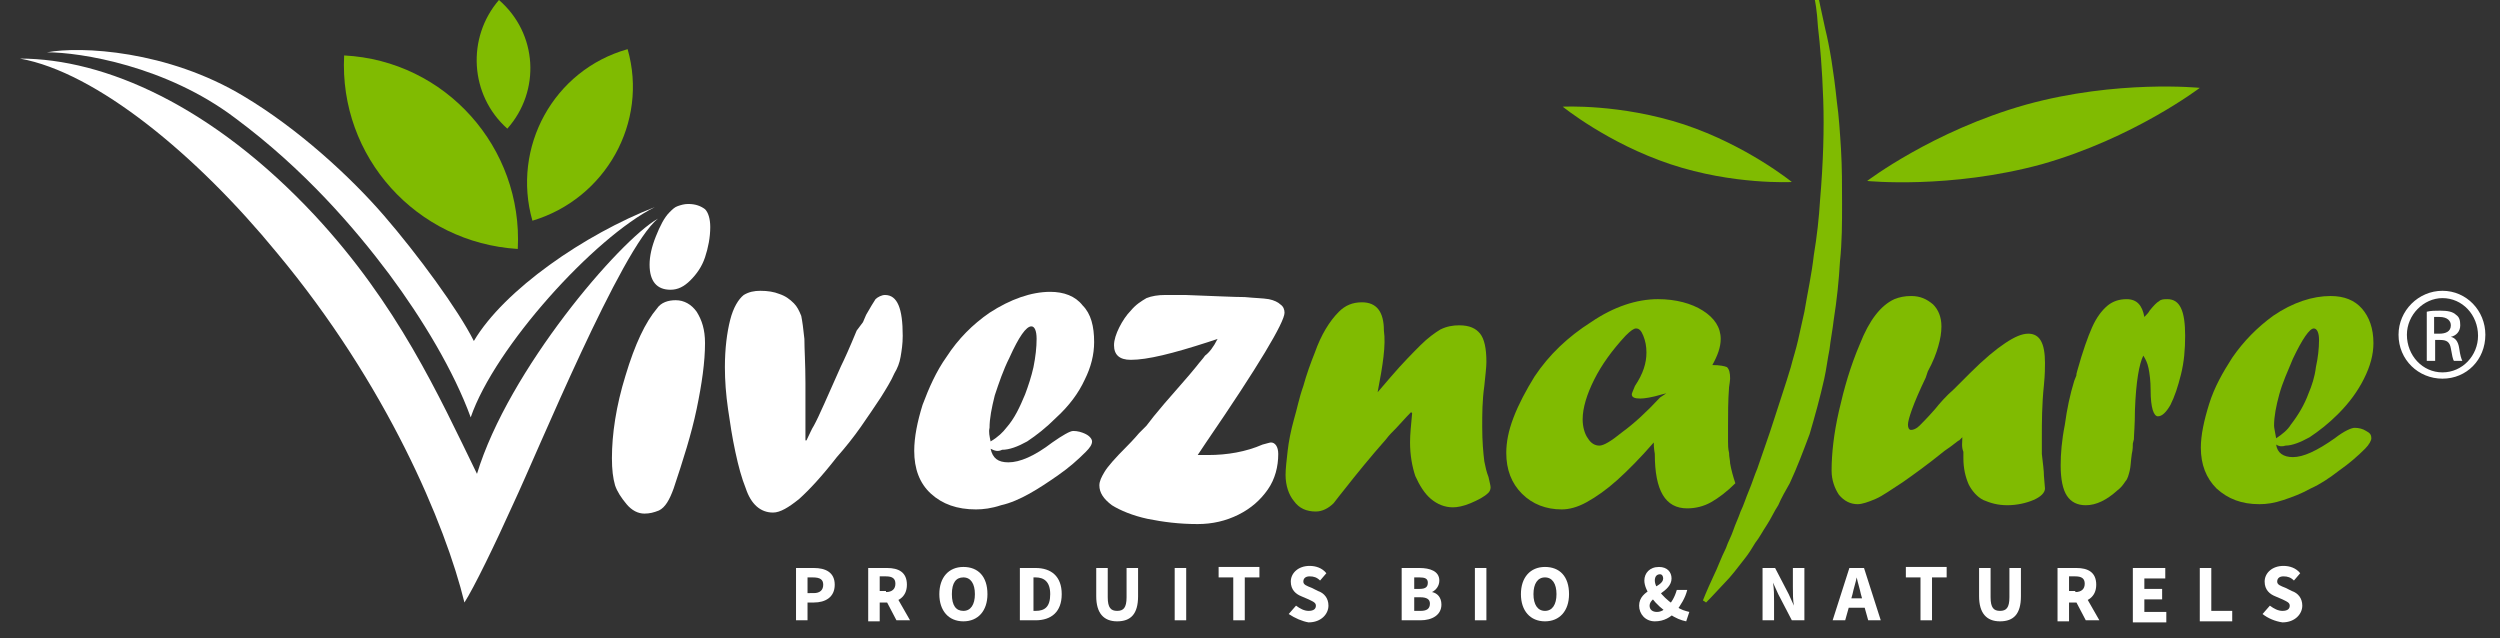 <?xml version="1.0" encoding="utf-8"?>
<!-- Generator: Adobe Illustrator 24.3.0, SVG Export Plug-In . SVG Version: 6.00 Build 0)  -->
<svg version="1.1" id="Calque_1" xmlns="http://www.w3.org/2000/svg" xmlns:xlink="http://www.w3.org/1999/xlink" x="0px" y="0px"
	 viewBox="0 0 239 61" style="enable-background:new 0 0 239 61;" xml:space="preserve">
<rect x="0" y="0" width="239" height="61" fill="#333333" stroke="none"/>
<style type="text/css">
	.st0{fill:#80BB01;}
	.st1{fill:#FFFFFF;}
	.st2{display:none;}
	.st3{display:inline;fill:#FFFFFF;}
	.st4{display:inline;}
</style>
<g>
	<g>
		<g>
			<path class="st0" d="M173.5,0c0,0,0.2,0.9,0.3,2.6c0.2,1.7,0.4,4,0.5,6.9c0.1,2.8,0,6.1-0.3,9.6c-0.1,1.7-0.3,3.5-0.6,5.3
				c-0.2,1.8-0.6,3.6-0.9,5.4c-0.2,0.9-0.4,1.8-0.6,2.7c-0.2,0.9-0.5,1.8-0.7,2.6c-0.5,1.7-1.1,3.4-1.6,5c-0.5,1.6-1.1,3.2-1.6,4.7
				c-0.3,0.7-0.5,1.4-0.8,2.1c-0.3,0.7-0.5,1.4-0.8,2c-0.2,0.6-0.5,1.2-0.7,1.8c-0.2,0.6-0.5,1.1-0.7,1.7c-0.5,1-0.8,1.9-1.2,2.7
				c-0.7,1.5-1,2.3-1,2.3l0.3,0.2c0,0,0.7-0.7,1.8-1.9c0.6-0.6,1.2-1.4,1.9-2.3c0.4-0.5,0.7-1,1-1.5c0.4-0.5,0.7-1.1,1.1-1.7
				c0.4-0.6,0.7-1.3,1.1-1.9c0.3-0.7,0.7-1.4,1.1-2.1c0.7-1.5,1.3-3.1,1.9-4.7c0.5-1.7,1-3.5,1.4-5.3c0.2-0.9,0.3-1.8,0.5-2.8
				c0.1-0.9,0.3-1.9,0.4-2.8c0.3-1.9,0.5-3.8,0.6-5.6c0.2-1.9,0.2-3.7,0.2-5.5c0-1.8,0-3.5-0.1-5.2c-0.1-1.6-0.2-3.2-0.4-4.6
				c-0.3-2.9-0.7-5.3-1.1-6.9C174.1,1,173.9,0,173.9,0L173.5,0z"/>
			<g>
				<path class="st1" d="M61.6,49.1c-0.6,0-1.2-0.3-1.7-0.9c-0.5-0.6-0.9-1.2-1.1-1.8c-0.2-0.7-0.3-1.5-0.3-2.6c0-2.3,0.4-5,1.3-7.9
					c0.9-3,1.9-5.1,3-6.4c0.4-0.6,1.1-0.8,1.8-0.8c0.8,0,1.5,0.4,2,1.1c0.5,0.8,0.8,1.7,0.8,3c0,1.8-0.3,3.9-0.8,6.3
					c-0.5,2.4-1.3,4.9-2.2,7.6c-0.4,1.1-0.8,1.8-1.4,2.1C62.5,49,62.1,49.1,61.6,49.1L61.6,49.1z M64.1,27.7c-1.3,0-2-0.8-2-2.4
					c0-0.8,0.2-1.7,0.6-2.7c0.4-1,0.8-1.8,1.3-2.3c0.3-0.3,0.5-0.5,0.8-0.6c0.3-0.1,0.6-0.2,1-0.2c0.7,0,1.2,0.2,1.6,0.5
					c0.3,0.3,0.5,0.9,0.5,1.7c0,1-0.2,2-0.5,2.9c-0.3,0.9-0.8,1.6-1.4,2.2C65.4,27.4,64.8,27.7,64.1,27.7L64.1,27.7z"/>
				<path class="st1" d="M82.5,30.8l0.3-0.7c0.4-0.7,0.7-1.2,0.9-1.5c0.2-0.2,0.6-0.4,0.9-0.4c1.2,0,1.7,1.3,1.7,3.9
					c0,0.8-0.1,1.4-0.2,2c-0.1,0.6-0.3,1.1-0.6,1.6c-0.3,0.7-0.8,1.5-1.3,2.3c-0.6,0.9-1.2,1.8-1.9,2.8c-0.7,1-1.5,2-2.3,2.9
					c-1.4,1.8-2.6,3.1-3.6,4c-1,0.8-1.8,1.3-2.5,1.3c-1.2,0-2.1-0.8-2.6-2.3c-0.4-1-0.7-2.1-1-3.5c-0.3-1.4-0.5-2.7-0.7-4.1
					c-0.2-1.4-0.3-2.7-0.3-4c0-1.8,0.2-3.3,0.5-4.5c0.3-1.2,0.8-2,1.3-2.4c0.5-0.3,1-0.4,1.6-0.4c0.7,0,1.3,0.1,1.8,0.3
					c0.6,0.2,1,0.5,1.4,0.9c0.3,0.3,0.5,0.7,0.7,1.2c0.1,0.5,0.2,1.2,0.3,2.2c0,1,0.1,2.4,0.1,4.2v1.1v2v2.4h0.1
					c0.3-0.6,0.5-1.1,0.7-1.4c0.5-0.9,1.3-2.8,2.6-5.7c0.3-0.6,0.8-1.7,1.5-3.4L82.5,30.8z"/>
				<path class="st1" d="M94.7,42.9c0.2,0.9,0.7,1.3,1.7,1.3c1.1,0,2.5-0.6,4.2-1.9c1-0.7,1.7-1.1,2-1.1c0.4,0,0.8,0.1,1.2,0.3
					c0.4,0.2,0.6,0.5,0.6,0.7c0,0.3-0.2,0.6-0.6,1c-0.8,0.8-1.6,1.5-2.6,2.2c-1,0.7-1.9,1.3-2.8,1.8c-0.9,0.5-1.8,0.9-2.7,1.1
					c-0.9,0.3-1.7,0.4-2.4,0.4c-1.8,0-3.2-0.5-4.3-1.5c-1.1-1-1.6-2.4-1.6-4.1c0-1.3,0.3-2.8,0.8-4.4c0.6-1.6,1.3-3.2,2.3-4.6
					c1.1-1.7,2.5-3.1,4.1-4.2c2-1.3,4-2,5.8-2c1.3,0,2.4,0.4,3.1,1.3c0.8,0.8,1.1,2,1.1,3.5c0,1.2-0.3,2.4-0.9,3.6
					c-0.6,1.3-1.5,2.5-2.7,3.6c-1,1-1.9,1.7-2.8,2.3c-0.9,0.5-1.7,0.8-2.4,0.8C95.4,43.2,95.1,43.1,94.7,42.9z M94.7,42.2
					c0.7-0.4,1.2-0.9,1.5-1.3c0.8-0.9,1.3-2,1.8-3.2c0.3-0.8,0.6-1.7,0.8-2.6c0.2-1,0.3-1.9,0.3-2.7c0-0.8-0.2-1.2-0.5-1.2
					c-0.5,0-1.2,1-2.1,3c-0.6,1.2-1,2.4-1.4,3.6c-0.3,1.2-0.5,2.2-0.5,3.1C94.5,41.3,94.6,41.7,94.7,42.2z"/>
				<path class="st1" d="M116.4,32.4l-0.9,0.3c-3.4,1.1-5.8,1.7-7.4,1.7c-1.1,0-1.6-0.5-1.6-1.4c0-0.5,0.2-1.1,0.5-1.7
					c0.3-0.6,0.7-1.2,1.1-1.6c0.5-0.6,1-0.9,1.5-1.2c0.5-0.2,1.1-0.3,1.8-0.3c0.2,0,0.5,0,0.8,0c0.3,0,0.7,0,1.1,0
					c2.8,0.1,4.7,0.2,5.7,0.2c1,0.1,1.7,0.1,2.3,0.2c0.5,0.1,0.9,0.3,1.1,0.5c0.3,0.2,0.4,0.5,0.4,0.8c0,0.9-2.5,5.1-7.5,12.4
					l-0.8,1.2h1c1.8,0,3.6-0.3,5.2-1c0.4-0.1,0.7-0.2,0.8-0.2c0.4,0,0.7,0.4,0.7,1.1c0,1.2-0.3,2.4-1,3.4c-0.7,1-1.6,1.8-2.8,2.4
					c-1.2,0.6-2.5,0.9-3.9,0.9c-1.8,0-3.3-0.2-4.8-0.5c-1.4-0.3-2.6-0.8-3.4-1.3c-0.8-0.6-1.2-1.2-1.2-1.9c0-0.4,0.2-0.8,0.5-1.3
					c0.3-0.5,1-1.3,2.1-2.4c0.2-0.2,0.6-0.6,1.2-1.3l0.7-0.7l0.7-0.9l0.5-0.6l0.5-0.6c1.2-1.4,2.3-2.6,3.1-3.6
					c0.3-0.4,0.6-0.7,0.8-1C115.6,33.7,116,33.2,116.4,32.4L116.4,32.4z"/>
			</g>
			<g>
				<path class="st0" d="M149.4,10.2c0,0,4.3,3.5,10.3,5.5c6,2,11.6,1.7,11.6,1.7s-4.3-3.5-10.3-5.5
					C154.9,9.9,149.4,10.2,149.4,10.2"/>
				<path class="st0" d="M178.5,17.3c0,0,7.9,0.8,16.7-1.6c8.8-2.5,15.1-7.3,15.1-7.3s-7.9-0.8-16.6,1.6
					C184.8,12.5,178.5,17.3,178.5,17.3"/>
			</g>
			<g>
				<g>
					<path class="st1" d="M30.1,20.6c7.9,8.5,11.8,17.1,15.5,24.7c3-9.9,13.6-22.3,17.3-24.4c-3.5,2.8-11.5,22.3-13.8,27.2
						c-1.8,4-3.8,8.1-4.7,9.5c-1.8-7.4-7.4-20.8-17.9-33.4C18.8,14.8,9.2,6.9,1.9,5.6C10,5.6,20.3,10.1,30.1,20.6"/>
					<g class="st2">
						<path class="st3" d="M43.6,23.8c0.1,0,0.2,0,0.3-0.1c2.1-2.3,5.1-5,8.7-6.5c-3.5,2.3-6.1,4.9-7.9,7.4c-0.1,0.1-0.1,0.2,0,0.3
							c0,0.1,0.1,0.2,0.2,0.2c0.2,0.1,0.4,0.1,0.6,0.2c1.5,0.3,3-0.1,4.4-0.6c1.8-1.6,4-3,6.3-4.2c1.7-1.9,3.1-4.3,3.7-6.9
							c0-0.1,0-0.2,0-0.2c0-0.1-0.1-0.1-0.2-0.1c-2-0.2-7.2-0.5-10.6,1.8c-0.1,0.1-1.4,0.9-2.7,2.3c-1.8,1.9-2.8,4.1-2.8,6.2
							C43.4,23.7,43.5,23.8,43.6,23.8z"/>
						<g class="st4">
							<path class="st1" d="M37.2,17.8c-0.9-1.8-1.9-3.6-3.3-5.5c2.4,2.3,4.1,5.2,5.4,7.9c0.6,0.8,1.3,1.6,1.9,2.4
								c0.7-2.3,0.5-4.8-0.5-7.5c-0.8-2-1.8-3.4-1.9-3.5c-2.7-4-8.3-5.8-10.6-6.4c-0.1,0-0.2,0-0.3,0c-0.1,0.1-0.1,0.1-0.1,0.2
								c-0.2,1.5-0.2,3.1,0,4.7C31.2,12.2,34.6,15.1,37.2,17.8z"/>
						</g>
						<path class="st3" d="M41.9,12.9c0.1,1,0.5,2.4,1.3,3.2c0.1,0.1,0.2,0.2,0.3,0.2c0,0,0.1,0,0.2,0c0.1,0,0.1-0.1,0.1-0.1
							c0.6-1.7,1-3.8,0.9-6.3c0.4,2.2,0.2,4.6-0.2,6.3c0,0.1,0,0.1,0.1,0.2c0.1,0,0.1,0,0.2,0c1-0.7,1.7-1.9,2-3.4
							c0.2-1.1,0.2-2,0.2-2c0-2.5-1.9-4.8-2.7-5.7c0,0-0.1-0.1-0.1-0.1c-0.1,0-0.1,0-0.1,0.1c-1,1.2-1.8,2.7-2.1,4.2
							C41.8,10.5,41.7,11.8,41.9,12.9L41.9,12.9z M41.9,12.9"/>
					</g>
				</g>
				<path class="st1" d="M23.3,9.2c5.2,3.1,10.2,7.7,13.4,11.4c3.2,3.7,7.1,9,8.6,12c2.9-4.9,10.6-10.2,17.3-12.8
					c-5.8,2.9-15.3,13.4-17.6,20.1c-1.6-4.4-4.6-9.4-7.8-13.7c-3.3-4.4-8.1-10-14.7-14.9c-6.6-5-14.8-6.3-18-6.3
					C7.7,4.4,16,4.8,23.3,9.2"/>
			</g>
			<g>
				<path class="st0" d="M131.7,37.5l1.2-1.4c1.2-1.4,2.2-2.4,2.9-3.1c0.7-0.7,1.4-1.2,1.9-1.5c0.6-0.3,1.2-0.4,1.8-0.4
					c1,0,1.6,0.3,2,0.8c0.4,0.5,0.6,1.4,0.6,2.7c0,0.5-0.1,1.3-0.2,2.3c-0.2,1.4-0.2,2.7-0.2,3.9c0,1.4,0.1,2.5,0.2,3.3
					c0.1,0.5,0.2,1,0.4,1.5c0.1,0.5,0.2,0.8,0.2,1c0,0.2-0.1,0.4-0.2,0.5c-0.4,0.4-1,0.7-1.7,1c-0.7,0.3-1.3,0.4-1.7,0.4
					c-0.8,0-1.5-0.3-2.1-0.8c-0.6-0.5-1.1-1.3-1.5-2.2c-0.3-0.9-0.5-2-0.5-3.2c0-0.8,0.1-1.7,0.2-2.8l-0.1-0.1
					c-0.6,0.6-1.1,1.2-1.4,1.5c-0.4,0.4-0.7,0.7-1,1.1c-1.5,1.7-2.8,3.3-3.9,4.7c-0.4,0.5-0.8,1-1.1,1.4c-0.5,0.5-1.1,0.8-1.7,0.8
					c-0.9,0-1.6-0.3-2.1-1c-0.5-0.6-0.8-1.5-0.8-2.5c0-0.6,0.1-1.4,0.2-2.3c0.1-0.9,0.3-1.9,0.6-3c0.3-1,0.5-2.1,0.9-3.2
					c0.3-1.1,0.7-2.2,1.1-3.2c0.6-1.7,1.4-3,2.3-3.9c0.6-0.6,1.3-0.9,2.2-0.9c1.4,0,2.1,0.9,2.1,2.7C132.5,33,132.2,34.9,131.7,37.5
					L131.7,37.5z"/>
				<path class="st0" d="M158.1,42.3L158.1,42.3L158.1,42.3c-1.3,1.5-2.5,2.7-3.5,3.6c-1,0.9-2,1.6-2.9,2.1
					c-0.9,0.5-1.7,0.7-2.4,0.7c-1.5,0-2.8-0.5-3.8-1.5c-1-1-1.5-2.3-1.5-3.9c0-1,0.2-2.1,0.7-3.4c0.5-1.3,1.2-2.6,2-3.9
					c1.4-2.1,3.2-3.8,5.4-5.2c2.2-1.5,4.4-2.2,6.4-2.2c1.7,0,3.2,0.4,4.3,1.1c1.1,0.7,1.7,1.6,1.7,2.7c0,0.8-0.3,1.6-0.8,2.5
					c0.7,0,1.2,0.1,1.4,0.2c0.2,0.2,0.3,0.5,0.3,1.1c0-0.1,0,0.2-0.1,0.8c-0.1,1.3-0.1,2.6-0.1,3.8c0,0.6,0,1.1,0,1.4
					c0,0.3,0,0.7,0.1,1.1c0,0.4,0.1,0.7,0.1,1c0.1,0.6,0.3,1.3,0.5,1.9c-0.8,0.8-1.6,1.4-2.3,1.8c-0.7,0.4-1.5,0.6-2.3,0.6
					c-2.1,0-3.1-1.7-3.1-5.2C158.1,42.8,158.1,42.5,158.1,42.3z M159.3,37.6l-0.4,0.1c-1,0.3-1.7,0.4-2.1,0.4
					c-0.5,0-0.8-0.1-0.8-0.4c0-0.1,0.1-0.3,0.3-0.8c0.8-1.2,1.1-2.2,1.1-3.2c0-0.6-0.1-1.1-0.3-1.6c-0.2-0.5-0.4-0.7-0.7-0.7
					c-0.2,0-0.5,0.2-1,0.7c-1.3,1.4-2.3,2.8-3,4.2c-0.7,1.4-1.1,2.7-1.1,3.8c0,0.7,0.2,1.4,0.5,1.8c0.3,0.5,0.7,0.7,1.1,0.7
					c0.4,0,1.1-0.4,2.2-1.3c1.1-0.8,2.3-1.9,3.6-3.3L159.3,37.6L159.3,37.6z"/>
				<path class="st0" d="M187.6,41.8l-0.3,0.3c-0.1,0-0.5,0.4-1.4,1c-1.6,1.3-3,2.3-4,3c-1.1,0.7-1.9,1.3-2.6,1.6
					c-0.7,0.3-1.3,0.5-1.7,0.5c-0.7,0-1.3-0.3-1.8-0.9c-0.4-0.6-0.7-1.4-0.7-2.3c0-1.6,0.2-3.5,0.7-5.7c0.5-2.2,1.1-4.3,2-6.4
					c0.9-2.3,2-3.7,3.3-4.3c0.5-0.2,1-0.3,1.6-0.3c0.9,0,1.5,0.3,2.1,0.8c0.5,0.5,0.8,1.2,0.8,2.1c0,0.6-0.1,1.2-0.3,1.9
					c-0.2,0.7-0.5,1.5-1,2.4l-0.2,0.6c-1.2,2.5-1.7,4-1.7,4.5c0,0.3,0.1,0.5,0.3,0.5c0.2,0,0.5-0.1,0.8-0.4c0.3-0.3,0.8-0.8,1.5-1.6
					c0.4-0.5,1-1.2,1.8-1.9l0.8-0.8l0.7-0.7c1.4-1.4,2.5-2.3,3.4-2.9c0.9-0.6,1.6-0.9,2.2-0.9c1.1,0,1.6,0.9,1.6,2.8
					c0,0.4,0,1.1-0.1,2.1c-0.2,1.9-0.2,3.6-0.2,5c0,0.3,0,0.5,0,0.7c0,0.2,0,0.5,0,0.9c0.1,0.9,0.2,1.6,0.2,2.1l0.1,1.2
					c0,0.4-0.4,0.8-1.1,1.1c-0.7,0.3-1.6,0.5-2.5,0.5c-0.9,0-1.6-0.2-2.3-0.5c-0.6-0.3-1.1-0.9-1.4-1.5c-0.3-0.7-0.5-1.5-0.5-2.5
					c0-0.1,0-0.3,0-0.6C187.5,42.7,187.6,42.3,187.6,41.8z"/>
				<path class="st0" d="M204,42l-0.1,0.4c0,0.2,0,0.6-0.1,1c-0.1,0.7-0.1,1.2-0.2,1.6c-0.1,0.4-0.2,0.8-0.4,1
					c-0.2,0.3-0.4,0.6-0.8,0.9c-1,0.9-2,1.4-3,1.4c-0.8,0-1.4-0.3-1.8-0.9c-0.4-0.6-0.6-1.6-0.6-2.9c0-1.1,0.1-2.4,0.4-3.9
					c0.2-1.5,0.5-2.9,0.9-4.2l0.2-0.5c0-0.1,0-0.2,0.1-0.5c0.5-1.8,1-3.2,1.4-4.1c0.4-0.9,0.9-1.6,1.5-2.1c0.5-0.4,1.1-0.6,1.8-0.6
					c1,0,1.5,0.6,1.7,1.7c0.2-0.2,0.4-0.4,0.5-0.6c0.4-0.5,0.7-0.8,0.9-0.9c0.2-0.2,0.5-0.2,0.8-0.2c1.2,0,1.7,1.1,1.7,3.5
					c0,1.3-0.1,2.5-0.4,3.7c-0.3,1.2-0.6,2.1-1,2.9c-0.4,0.7-0.8,1.1-1.2,1.1c-0.4,0-0.7-0.8-0.7-2.5c0-0.9-0.1-1.6-0.2-2.1
					c-0.1-0.5-0.3-0.9-0.5-1.2c-0.4,0.8-0.7,2.5-0.8,5.2C204.1,40.6,204,41.6,204,42z"/>
				<path class="st0" d="M217.6,42.5c0.1,0.8,0.7,1.2,1.6,1.2c1,0,2.3-0.6,4-1.8c0.9-0.7,1.6-1,1.9-1c0.4,0,0.8,0.1,1.1,0.3
					c0.4,0.2,0.5,0.4,0.5,0.7c0,0.2-0.2,0.6-0.6,1c-0.7,0.7-1.5,1.4-2.5,2.1c-0.9,0.7-1.8,1.3-2.7,1.7c-0.9,0.5-1.7,0.8-2.6,1.1
					c-0.9,0.3-1.6,0.4-2.3,0.4c-1.7,0-3-0.5-4.1-1.5c-1-1-1.5-2.3-1.5-3.9c0-1.2,0.3-2.6,0.8-4.2c0.5-1.6,1.3-3,2.2-4.4
					c1.1-1.6,2.4-2.9,3.9-4c1.9-1.3,3.8-1.9,5.5-1.9c1.3,0,2.3,0.4,3,1.2s1.1,1.9,1.1,3.3c0,1.1-0.3,2.2-0.9,3.4
					c-0.6,1.2-1.4,2.3-2.5,3.4c-0.9,0.9-1.8,1.6-2.7,2.2c-0.9,0.5-1.7,0.8-2.3,0.8C218.2,42.7,217.9,42.7,217.6,42.5z M217.6,41.9
					c0.6-0.4,1.1-0.8,1.4-1.3c0.7-0.9,1.3-1.9,1.7-3c0.3-0.7,0.6-1.6,0.7-2.5c0.2-0.9,0.3-1.8,0.3-2.6c0-0.7-0.2-1.1-0.5-1.1
					c-0.4,0-1.1,1-2,2.9c-0.5,1.2-1,2.3-1.3,3.4c-0.3,1.1-0.5,2.1-0.5,3C217.4,40.9,217.5,41.3,217.6,41.9z"/>
			</g>
		</g>
		<g>
			<path class="st0" d="M49.5,23.8L49.5,23.8C39.8,23.2,32.4,15,32.9,5.3l0,0l0,0C42.6,5.8,50,14.1,49.5,23.8L49.5,23.8z"/>
			<path class="st0" d="M50.9,21.1L50.9,21.1c-2-7,2-14.4,9.1-16.4l0,0l0,0C62,11.7,57.9,19,50.9,21.1L50.9,21.1z"/>
			<path class="st0" d="M48.5,12.3L48.5,12.3C44.9,9.1,44.6,3.6,47.7,0l0,0l0,0C51.4,3.2,51.7,8.7,48.5,12.3L48.5,12.3z"/>
		</g>
	</g>
	<path class="st1" d="M233.5,27.8c2.3,0,4.1,1.9,4.1,4.2c0,2.4-1.8,4.2-4.1,4.2c-2.3,0-4.2-1.8-4.2-4.2
		C229.3,29.7,231.2,27.8,233.5,27.8L233.5,27.8z M233.5,28.5c-1.8,0-3.4,1.6-3.4,3.5c0,2,1.5,3.6,3.4,3.6c1.9,0,3.4-1.6,3.4-3.5
		C236.9,30.1,235.4,28.5,233.5,28.5L233.5,28.5z M232.7,34.5H232v-4.7c0.4-0.1,0.8-0.1,1.3-0.1c0.7,0,1.2,0.1,1.5,0.4
		c0.3,0.2,0.4,0.5,0.4,1c0,0.6-0.4,1-0.9,1.1v0c0.4,0.1,0.7,0.4,0.8,1.1c0.1,0.7,0.2,1,0.3,1.2h-0.8c-0.1-0.1-0.2-0.6-0.3-1.2
		c-0.1-0.6-0.4-0.8-1-0.8h-0.5V34.5z M232.7,31.9h0.5c0.6,0,1.1-0.2,1.1-0.8c0-0.4-0.3-0.8-1.1-0.8c-0.2,0-0.4,0-0.5,0V31.9z"/>
	<g>
		<g>
			<path class="st1" d="M76.1,54.3h1.7c1.1,0,2,0.4,2,1.6c0,1.2-0.9,1.7-2,1.7h-0.6v1.7h-1.1V54.3z M77.8,56.7
				c0.6,0,0.9-0.3,0.9-0.8c0-0.5-0.3-0.7-1-0.7h-0.5v1.5H77.8z"/>
			<path class="st1" d="M83,54.3h1.8c1.1,0,1.9,0.4,1.9,1.6c0,1.2-0.9,1.7-1.9,1.7h-0.7v1.8H83V54.3z M84.7,56.6
				c0.6,0,0.9-0.3,0.9-0.8c0-0.5-0.3-0.7-0.9-0.7h-0.6v1.4H84.7z M84.6,57.2l0.8-0.7l1.6,2.8h-1.3L84.6,57.2z"/>
			<path class="st1" d="M89.8,56.8c0-1.6,0.9-2.6,2.3-2.6c1.4,0,2.3,0.9,2.3,2.6c0,1.6-0.9,2.6-2.3,2.6
				C90.7,59.4,89.8,58.4,89.8,56.8z M93.2,56.8c0-1-0.4-1.6-1.1-1.6S91,55.7,91,56.8s0.4,1.6,1.1,1.6S93.2,57.8,93.2,56.8z"/>
			<path class="st1" d="M97.6,54.3h1.4c1.5,0,2.5,0.8,2.5,2.5s-1,2.5-2.5,2.5h-1.5V54.3z M99,58.4c0.9,0,1.4-0.4,1.4-1.6
				c0-1.2-0.6-1.6-1.4-1.6h-0.2v3.2H99z"/>
			<path class="st1" d="M104.8,57v-2.7h1.1v2.8c0,1,0.3,1.3,0.9,1.3c0.6,0,0.9-0.3,0.9-1.3v-2.8h1.1V57c0,1.7-0.7,2.4-2,2.4
				C105.5,59.4,104.8,58.6,104.8,57z"/>
			<path class="st1" d="M112.3,54.3h1.1v5h-1.1V54.3z"/>
			<path class="st1" d="M117.9,55.2h-1.4v-1h3.9v1h-1.4v4.1h-1.1V55.2z"/>
			<path class="st1" d="M123.2,58.7l0.7-0.8c0.4,0.3,0.8,0.5,1.2,0.5c0.5,0,0.7-0.2,0.7-0.5c0-0.3-0.3-0.4-0.7-0.6l-0.7-0.3
				c-0.5-0.2-1-0.6-1-1.4c0-0.8,0.7-1.5,1.8-1.5c0.6,0,1.2,0.2,1.6,0.7l-0.6,0.7c-0.3-0.3-0.6-0.4-1-0.4c-0.4,0-0.6,0.2-0.6,0.5
				c0,0.3,0.3,0.4,0.8,0.6l0.6,0.3c0.6,0.2,1,0.7,1,1.4c0,0.8-0.7,1.6-1.9,1.6C124.5,59.4,123.8,59.1,123.2,58.7z"/>
			<path class="st1" d="M134,54.3h1.7c1,0,1.9,0.3,1.9,1.2c0,0.5-0.3,0.9-0.7,1.1v0c0.5,0.1,0.9,0.5,0.9,1.2c0,1-0.9,1.5-2,1.5H134
				V54.3z M135.7,56.3c0.6,0,0.8-0.2,0.8-0.6c0-0.4-0.3-0.5-0.8-0.5h-0.5v1.1H135.7z M135.8,58.4c0.6,0,0.9-0.2,0.9-0.7
				c0-0.4-0.3-0.6-0.9-0.6h-0.6v1.3H135.8z"/>
			<path class="st1" d="M141,54.3h1.1v5H141V54.3z"/>
			<path class="st1" d="M145.4,56.8c0-1.6,0.9-2.6,2.3-2.6s2.3,0.9,2.3,2.6c0,1.6-0.9,2.6-2.3,2.6S145.4,58.4,145.4,56.8z
				 M148.8,56.8c0-1-0.4-1.6-1.1-1.6s-1.1,0.6-1.1,1.6s0.4,1.6,1.1,1.6S148.8,57.8,148.8,56.8z"/>
			<path class="st1" d="M156.7,57.9c0-1.6,2.3-1.7,2.3-2.6c0-0.2-0.1-0.4-0.3-0.4c-0.3,0-0.5,0.2-0.5,0.6c0,0.8,1.1,1.9,2.1,2.5
				c0.4,0.3,0.8,0.4,1.2,0.5l-0.3,0.9c-0.5-0.1-1-0.3-1.6-0.7c-1.3-0.8-2.4-2.2-2.4-3.2c0-0.7,0.5-1.3,1.4-1.3
				c0.8,0,1.2,0.5,1.2,1.1c0,1.3-2.1,1.7-2.1,2.6c0,0.4,0.3,0.6,0.7,0.6c0.4,0,0.7-0.2,1-0.5c0.4-0.4,0.7-0.9,0.9-1.6h1
				c-0.2,0.8-0.6,1.4-1.1,2.1c-0.5,0.5-1.1,0.9-2,0.9C157.3,59.4,156.7,58.7,156.7,57.9z"/>
			<path class="st1" d="M168.5,54.3h1.2l1.3,2.5l0.5,1.1h0c-0.1-0.5-0.1-1.2-0.1-1.8v-1.8h1.1v5h-1.2l-1.3-2.5l-0.5-1.1h0
				c0.1,0.6,0.1,1.2,0.1,1.8v1.8h-1.1V54.3z"/>
			<path class="st1" d="M176.8,54.3h1.4l1.6,5h-1.2l-0.7-2.5c-0.1-0.5-0.3-1.1-0.4-1.6h0c-0.1,0.5-0.3,1.1-0.4,1.6l-0.7,2.5h-1.2
				L176.8,54.3z M176.3,57.2h2.4v0.9h-2.4V57.2z"/>
			<path class="st1" d="M183.6,55.2h-1.4v-1h3.9v1h-1.4v4.1h-1.1V55.2z"/>
			<path class="st1" d="M189.2,57v-2.7h1.1v2.8c0,1,0.3,1.3,0.9,1.3c0.6,0,0.9-0.3,0.9-1.3v-2.8h1.1V57c0,1.7-0.7,2.4-2,2.4
				S189.2,58.6,189.2,57z"/>
			<path class="st1" d="M196.7,54.3h1.8c1.1,0,1.9,0.4,1.9,1.6c0,1.2-0.9,1.7-1.9,1.7h-0.7v1.8h-1.1V54.3z M198.4,56.6
				c0.6,0,0.9-0.3,0.9-0.8c0-0.5-0.3-0.7-0.9-0.7h-0.6v1.4H198.4z M198.3,57.2l0.8-0.7l1.6,2.8h-1.3L198.3,57.2z"/>
			<path class="st1" d="M203.8,54.3h3.2v1h-2v1h1.7v1h-1.7v1.2h2.1v1h-3.2V54.3z"/>
			<path class="st1" d="M210.3,54.3h1.1v4.1h2v1h-3.1V54.3z"/>
			<path class="st1" d="M216.3,58.7l0.7-0.8c0.4,0.3,0.8,0.5,1.2,0.5c0.5,0,0.7-0.2,0.7-0.5c0-0.3-0.3-0.4-0.7-0.6l-0.7-0.3
				c-0.5-0.2-1-0.6-1-1.4c0-0.8,0.7-1.5,1.8-1.5c0.6,0,1.2,0.2,1.6,0.7l-0.6,0.7c-0.3-0.3-0.6-0.4-1-0.4c-0.4,0-0.6,0.2-0.6,0.5
				c0,0.3,0.3,0.4,0.8,0.6l0.6,0.3c0.6,0.2,1,0.7,1,1.4c0,0.8-0.7,1.6-1.9,1.6C217.5,59.4,216.8,59.1,216.3,58.7z"/>
		</g>
	</g>
</g>
</svg>
